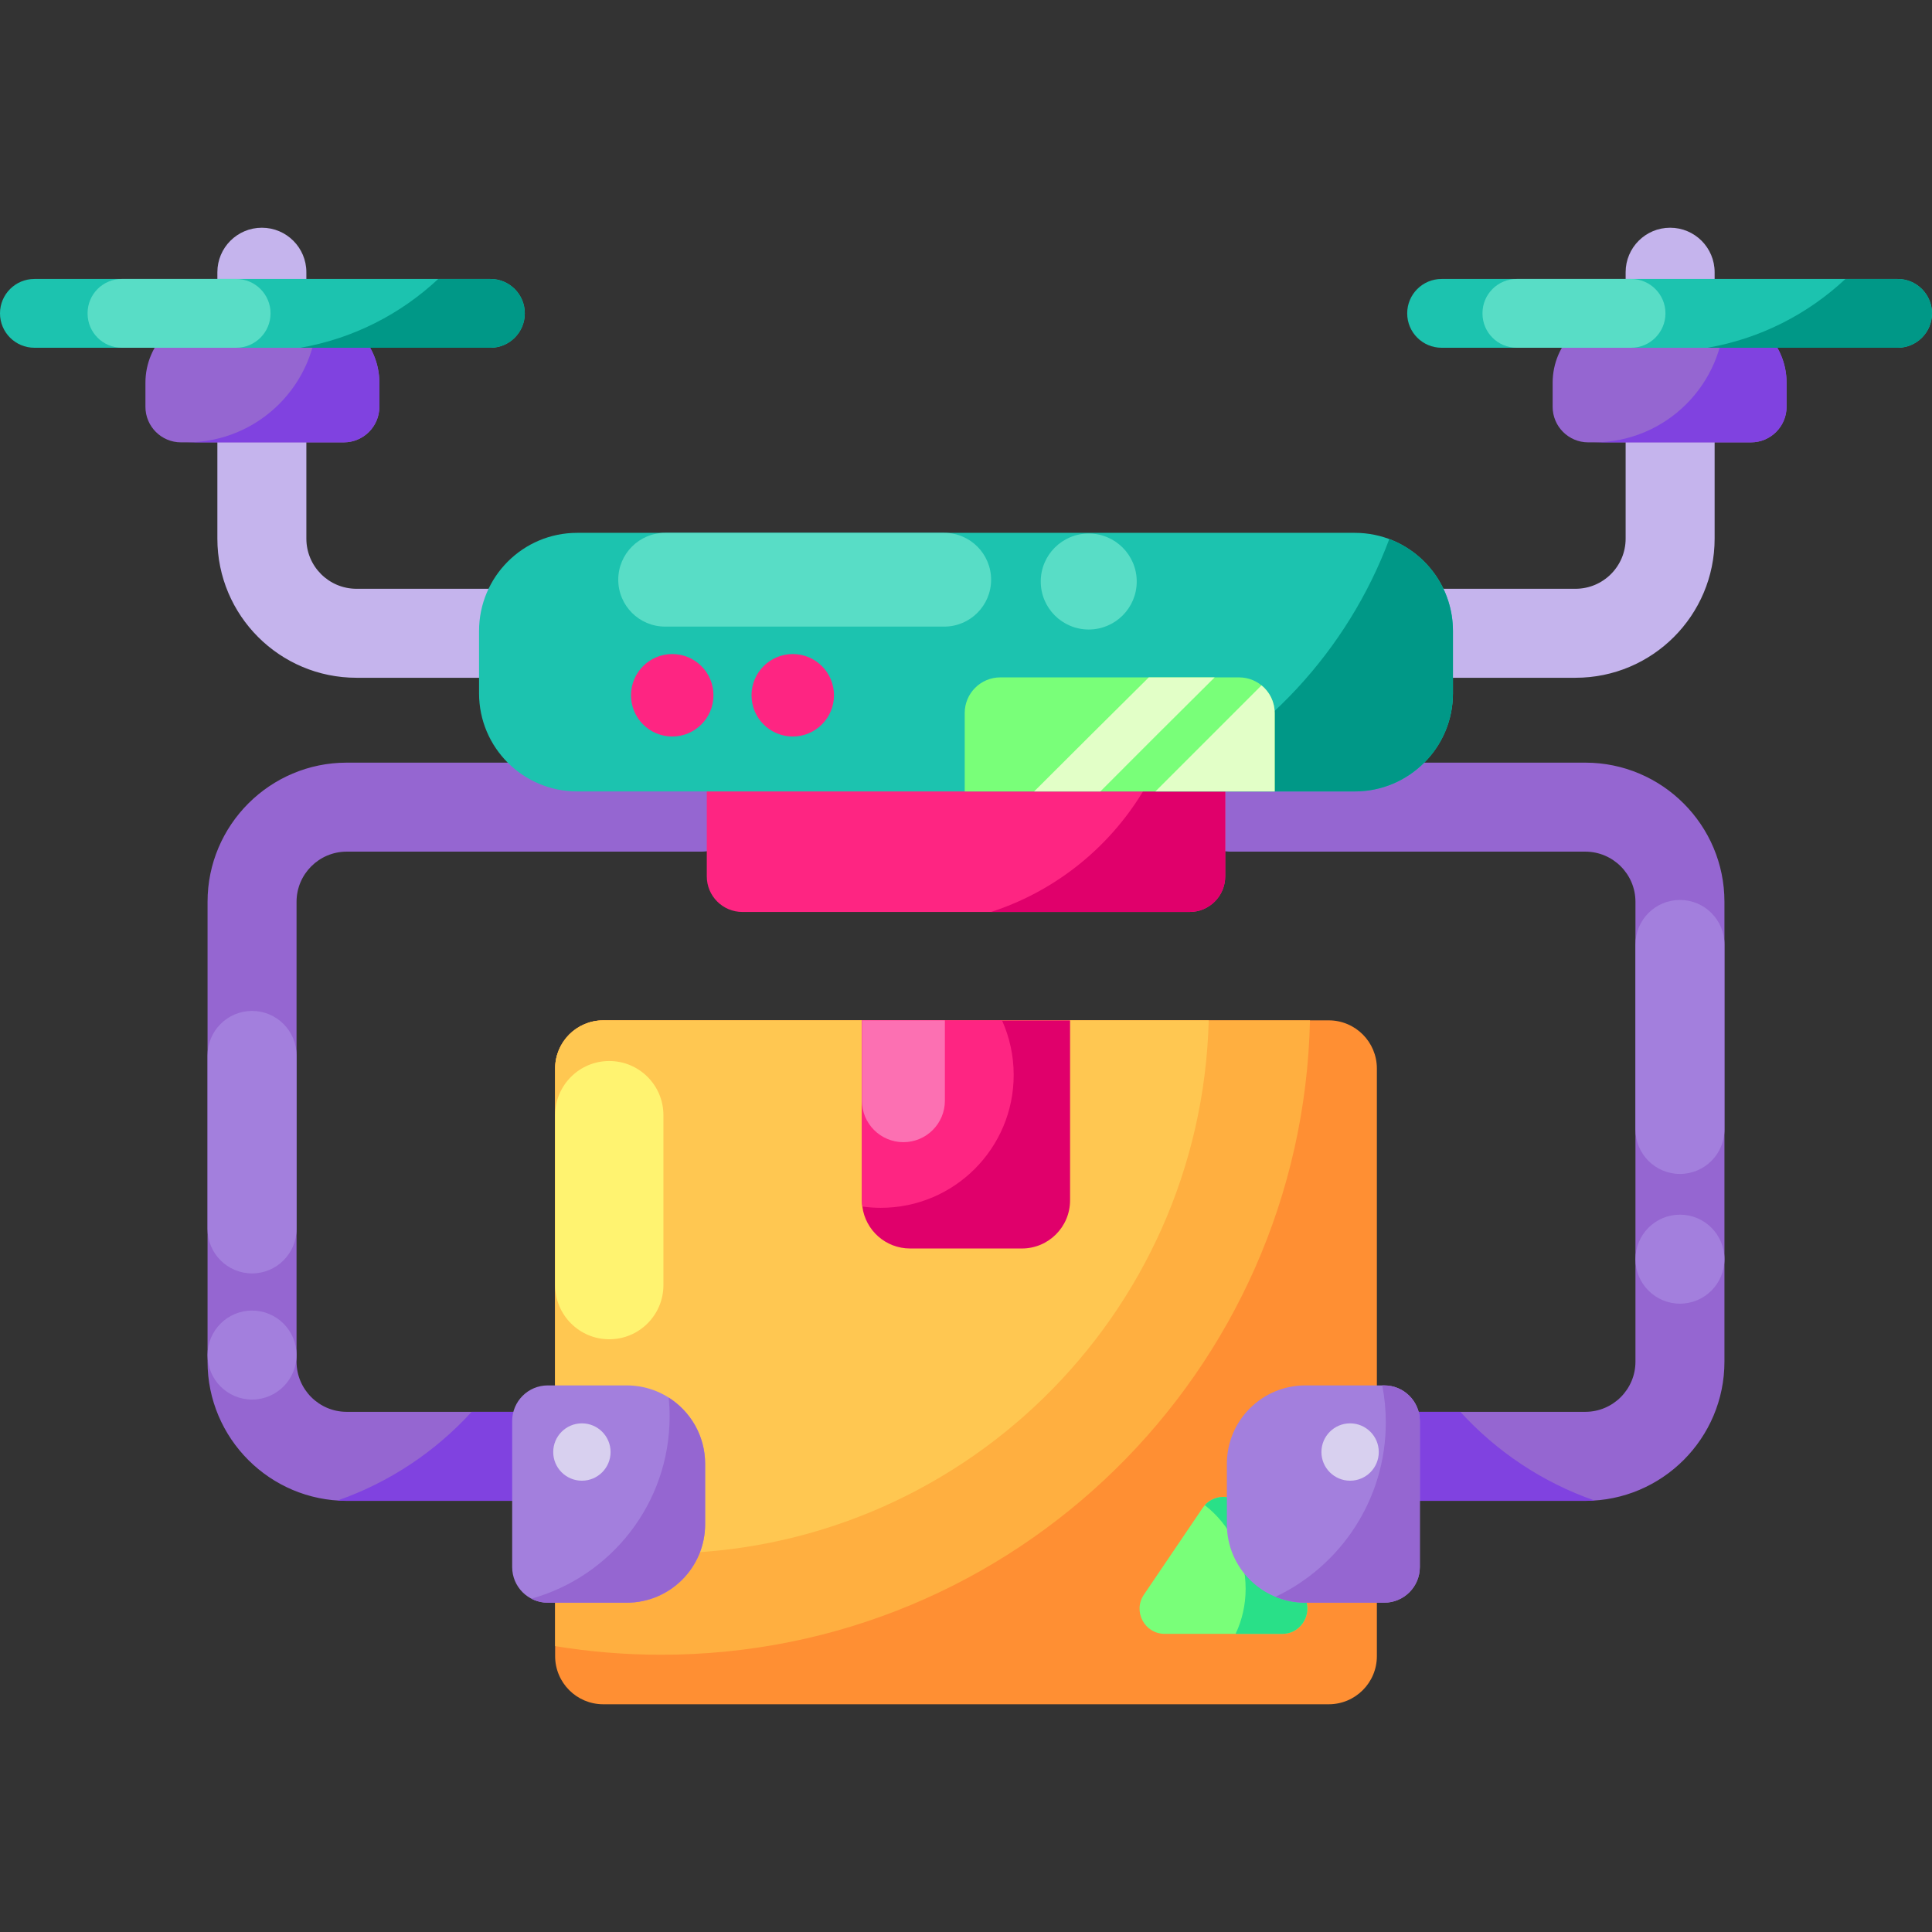 <svg id="Capa_1" enable-background="new 0 0 512 512" height="512" viewBox="0 0 512 512" width="512" xmlns="http://www.w3.org/2000/svg"><rect x="0" y="0" width="512" height="512" fill="#333333" stroke="none"/><g><g><g><g><g><path d="m188.401 156.034h-93.92c-7.34 0-13.291-5.951-13.291-13.291v-70.601c0-6.513-5.28-11.792-11.792-11.792-6.513 0-11.792 5.28-11.792 11.792v70.602c0 20.365 16.509 36.874 36.874 36.874h93.53c6.493 0 12.062-5.079 12.181-11.571.122-6.613-5.203-12.013-11.79-12.013z" fill="#c5b4ed"/></g><path d="m91.102 117.231h-43.129c-5.21 0-9.434-4.224-9.434-9.434v-6.344c0-10.42 8.447-18.867 18.867-18.867h24.262c10.42 0 18.867 8.447 18.867 18.867v6.344c.001 5.21-4.223 9.434-9.433 9.434z" fill="#9566d1"/><path d="m100.531 101.454v6.339c0 5.217-4.217 9.434-9.434 9.434h-41.621c19.084 0 34.565-15.424 34.65-34.48 9.264 1.207 16.405 9.122 16.405 18.707z" fill="#8042e0"/><path d="m129.957 92.159h-120.84c-5.035 0-9.117-4.082-9.117-9.117 0-5.035 4.082-9.117 9.117-9.117h120.84c5.035 0 9.117 4.082 9.117 9.117.001 5.035-4.081 9.117-9.117 9.117z" fill="#1cc3af"/><path d="m62.583 73.925h-30.305c-5.008 0-9.068 4.06-9.068 9.068v.097c0 5.008 4.06 9.068 9.068 9.068h30.304c5.035 0 9.117-4.082 9.117-9.117.001-5.035-4.081-9.116-9.116-9.116z" fill="#58ddc6"/><path d="m139.077 83.039c0 2.519-1.019 4.802-2.67 6.453s-3.934 2.67-6.453 2.67h-50.356c13.99-2.434 26.594-8.924 36.537-18.235h13.82c5.037-.001 9.122 4.075 9.122 9.112z" fill="#009887"/></g><g><g><path d="m323.599 156.034h93.92c7.34 0 13.291-5.951 13.291-13.291v-70.601c0-6.513 5.28-11.792 11.792-11.792 6.513 0 11.792 5.28 11.792 11.792v70.602c0 20.365-16.509 36.874-36.874 36.874h-93.53c-6.493 0-12.062-5.079-12.181-11.571-.122-6.613 5.203-12.013 11.79-12.013z" fill="#c5b4ed"/></g><path d="m464.027 117.231h-43.129c-5.21 0-9.434-4.224-9.434-9.434v-6.344c0-10.42 8.447-18.867 18.867-18.867h24.262c10.42 0 18.867 8.447 18.867 18.867v6.344c.001 5.21-4.223 9.434-9.433 9.434z" fill="#9566d1"/><path d="m473.456 101.454v6.339c0 5.217-4.217 9.434-9.434 9.434h-41.621c19.084 0 34.565-15.424 34.65-34.48 9.264 1.207 16.405 9.122 16.405 18.707z" fill="#8042e0"/><path d="m502.88 92.159h-120.84c-5.035 0-9.117-4.082-9.117-9.117 0-5.035 4.082-9.117 9.117-9.117h120.84c5.035 0 9.117 4.082 9.117 9.117 0 5.035-4.082 9.117-9.117 9.117z" fill="#1cc3af"/><path d="m512 83.039c0 2.519-1.019 4.802-2.67 6.453s-3.934 2.67-6.453 2.67h-50.357c13.99-2.434 26.594-8.924 36.537-18.235h13.82c5.038-.001 9.123 4.075 9.123 9.112z" fill="#009887"/></g></g><g><g><g><path d="m364.886 283.165v155.725c0 7.048-5.712 12.76-12.76 12.76h-192.252c-7.048 0-12.76-5.712-12.76-12.76v-155.725c0-7.048 5.712-12.76 12.76-12.76h192.252c7.048 0 12.76 5.713 12.76 12.76z" fill="#ff8f33"/><path d="m347.158 270.405c-2.05 93.196-78.241 168.119-171.93 168.119-9.574 0-18.966-.783-28.115-2.288v-153.07c0-7.048 5.712-12.76 12.76-12.76h187.285z" fill="#ffaf40"/><path d="m320.324 270.405c-2.042 78.381-66.225 141.293-145.095 141.293-9.621 0-19.021-.936-28.115-2.722v-125.811c0-7.048 5.712-12.76 12.76-12.76z" fill="#ffc751"/><g><g><g><path d="m147.114 295.528v45.044c0 7.925 6.424 14.349 14.349 14.349s14.349-6.424 14.349-14.349v-45.044c0-7.925-6.424-14.349-14.349-14.349s-14.349 6.424-14.349 14.349z" fill="#fff370"/></g></g></g></g><g><g><path d="m345.305 422.599-15.566-22.981c-2.641-3.898-8.383-3.898-11.024 0l-15.566 22.981c-2.994 4.421.172 10.391 5.512 10.391h31.132c5.34 0 8.506-5.97 5.512-10.391z" fill="#79ff79"/><path d="m339.793 432.989h-12.343c1.704-3.621 2.656-7.669 2.656-11.936 0-9.007-4.234-17.023-10.818-22.169 2.829-3.142 7.989-2.903 10.452.732l15.564 22.981c2.997 4.421-.172 10.392-5.511 10.392z" fill="#29e088"/></g></g><path d="m283.579 270.405v47.697c0 7.048-5.717 12.76-12.76 12.76h-29.638c-6.486 0-11.85-4.845-12.65-11.118-.077-.536-.111-1.085-.111-1.642v-47.697z" fill="#e0006b"/><path d="m268.637 284.875c0 19.446-15.763 35.209-35.209 35.209-1.663 0-3.296-.115-4.896-.34-.077-.536-.111-1.085-.111-1.642v-47.697h37.115c1.991 4.415 3.101 9.311 3.101 14.47z" fill="#fe2582"/><g><g><path d="m250.403 270.405v21.291c0 6.073-4.918 10.991-10.991 10.991-6.067 0-10.991-4.919-10.991-10.991v-21.291z" fill="#fc70b2"/></g></g></g></g><g><g><path d="m145.608 397.735h-53.729c-20.333 0-36.875-16.542-36.875-36.874v-121.878c0-20.332 16.542-36.874 36.875-36.874h93.92c6.512 0 11.792 5.28 11.792 11.792s-5.28 11.792-11.792 11.792h-93.92c-7.329 0-13.291 5.961-13.291 13.29v121.878c0 7.329 5.962 13.29 13.291 13.29h53.729c6.512 0 11.792 5.28 11.792 11.792s-5.28 11.792-11.792 11.792z" fill="#9566d1"/></g><g><path d="m78.588 325.677v-45.979c0-6.513-5.28-11.792-11.792-11.792-6.513 0-11.792 5.28-11.792 11.792v45.979c0 6.513 5.28 11.792 11.792 11.792 6.512 0 11.792-5.28 11.792-11.792z" fill="#a37fdd"/></g><g><path d="m157.402 385.947c0 6.509-5.283 11.792-11.792 11.792h-53.735c-.821 0-1.641-.028-2.453-.085 13.764-4.783 25.952-12.952 35.565-23.499h20.622c6.51 0 11.793 5.273 11.793 11.792z" fill="#8042e0"/></g><path d="m166.09 424.727h-20.926c-5.21 0-9.434-4.224-9.434-9.434v-38.713c0-5.21 4.224-9.434 9.434-9.434h20.926c11.474 0 20.775 9.301 20.775 20.775v16.03c0 11.475-9.301 20.776-20.775 20.776z" fill="#a37fdd"/><g><circle cx="154.209" cy="384.803" fill="#d8d0ef" r="7.599"/></g><path d="m186.863 387.919v16.037c0 11.471-9.302 20.773-20.773 20.773h-20.924c-1.566 0-3.038-.377-4.339-1.066 21.131-5.887 36.631-25.273 36.631-48.291 0-1.679-.085-3.349-.245-4.99 5.801 3.678 9.65 10.16 9.65 17.537z" fill="#9566d1"/></g><g><path d="m366.392 397.735h53.729c20.333 0 36.875-16.542 36.875-36.874v-121.878c0-20.332-16.542-36.874-36.875-36.874h-93.92c-6.512 0-11.792 5.28-11.792 11.792s5.28 11.792 11.792 11.792h93.92c7.329 0 13.291 5.961 13.291 13.29v121.878c0 7.329-5.962 13.29-13.291 13.29h-53.729c-6.512 0-11.792 5.28-11.792 11.792s5.28 11.792 11.792 11.792z" fill="#9566d1"/></g><g><path d="m433.412 250.29v49.026c0 6.513 5.28 11.792 11.792 11.792 6.513 0 11.792-5.28 11.792-11.792v-49.026c0-6.513-5.28-11.792-11.792-11.792-6.512 0-11.792 5.279-11.792 11.792z" fill="#a37fdd"/></g><g><path d="m354.598 385.947c0 6.509 5.283 11.792 11.792 11.792h53.735c.821 0 1.641-.028 2.453-.085-13.764-4.783-25.952-12.952-35.565-23.499h-20.623c-6.509 0-11.792 5.273-11.792 11.792z" fill="#8042e0"/></g><path d="m345.91 424.727h20.926c5.21 0 9.434-4.224 9.434-9.434v-38.713c0-5.21-4.224-9.434-9.434-9.434h-20.926c-11.474 0-20.775 9.301-20.775 20.775v16.03c0 11.475 9.301 20.776 20.775 20.776z" fill="#a37fdd"/><g><circle cx="357.791" cy="384.803" fill="#d8d0ef" r="7.599"/></g><path d="m315.261 241.68h-118.522c-5.21 0-9.434-4.224-9.434-9.434v-28.858h137.389v28.858c.001 5.21-4.223 9.434-9.433 9.434z" fill="#fe2582"/><path d="m324.697 203.385v28.858c0 5.217-4.226 9.434-9.434 9.434h-52.612c19.273-6.245 35.056-20.226 43.687-38.291h18.359z" fill="#e0006b"/><path d="m359.047 209.739h-206.094c-14.359 0-25.999-11.64-25.999-25.999v-16.532c0-14.359 11.64-25.999 25.999-25.999h206.094c14.359 0 25.999 11.64 25.999 25.999v16.532c0 14.359-11.64 25.999-25.999 25.999z" fill="#1cc3af"/><path d="m385.044 167.207v16.537c0 14.358-11.641 25.999-25.999 25.999h-52.801c28.462-13.226 50.867-37.292 61.932-66.885 9.849 3.699 16.868 13.208 16.868 24.349z" fill="#009887"/><path d="m337.801 209.739h-82.141v-20.791c0-5.21 4.224-9.434 9.434-9.434h63.274c5.21 0 9.434 4.224 9.434 9.434v20.791z" fill="#79ff79"/><path d="m304.439 179.514c-10.145 10.055-20.274 20.126-30.374 30.225h17.539c10.068-10.104 20.163-20.18 30.29-30.225z" fill="#e2ffc7"/><path d="m334.31 181.626c-9.371 9.371-18.742 18.742-28.114 28.114h31.604v-20.791c.001-2.957-1.361-5.594-3.49-7.323z" fill="#e2ffc7"/><g fill="#fe2582"><circle cx="210.088" cy="184.256" r="10.926"/><circle cx="178.15" cy="184.256" r="10.926"/></g><path d="m376.271 376.579v38.716c0 5.207-4.226 9.434-9.434 9.434h-20.924c-2.802 0-5.462-.557-7.896-1.557 17.283-8.198 29.235-25.801 29.235-46.206 0-3.358-.321-6.641-.943-9.821h.528c5.207.001 9.434 4.227 9.434 9.434z" fill="#9566d1"/></g><path d="m250.227 166.057h-73.959c-6.861 0-12.424-5.562-12.424-12.424 0-6.861 5.562-12.424 12.424-12.424h73.959c6.861 0 12.424 5.562 12.424 12.424 0 6.861-5.562 12.424-12.424 12.424z" fill="#58ddc6"/><circle cx="288.527" cy="154.109" fill="#58ddc6" r="12.718"/><circle cx="445.204" cy="333.692" fill="#a37fdd" r="11.792"/><circle cx="66.796" cy="359.104" fill="#a37fdd" r="11.792"/><path d="m432.246 73.925h-30.304c-5.008 0-9.068 4.06-9.068 9.068v.097c0 5.008 4.06 9.068 9.068 9.068h30.304c5.035 0 9.117-4.082 9.117-9.117.001-5.035-4.081-9.116-9.117-9.116z" fill="#58ddc6"/></g></svg>